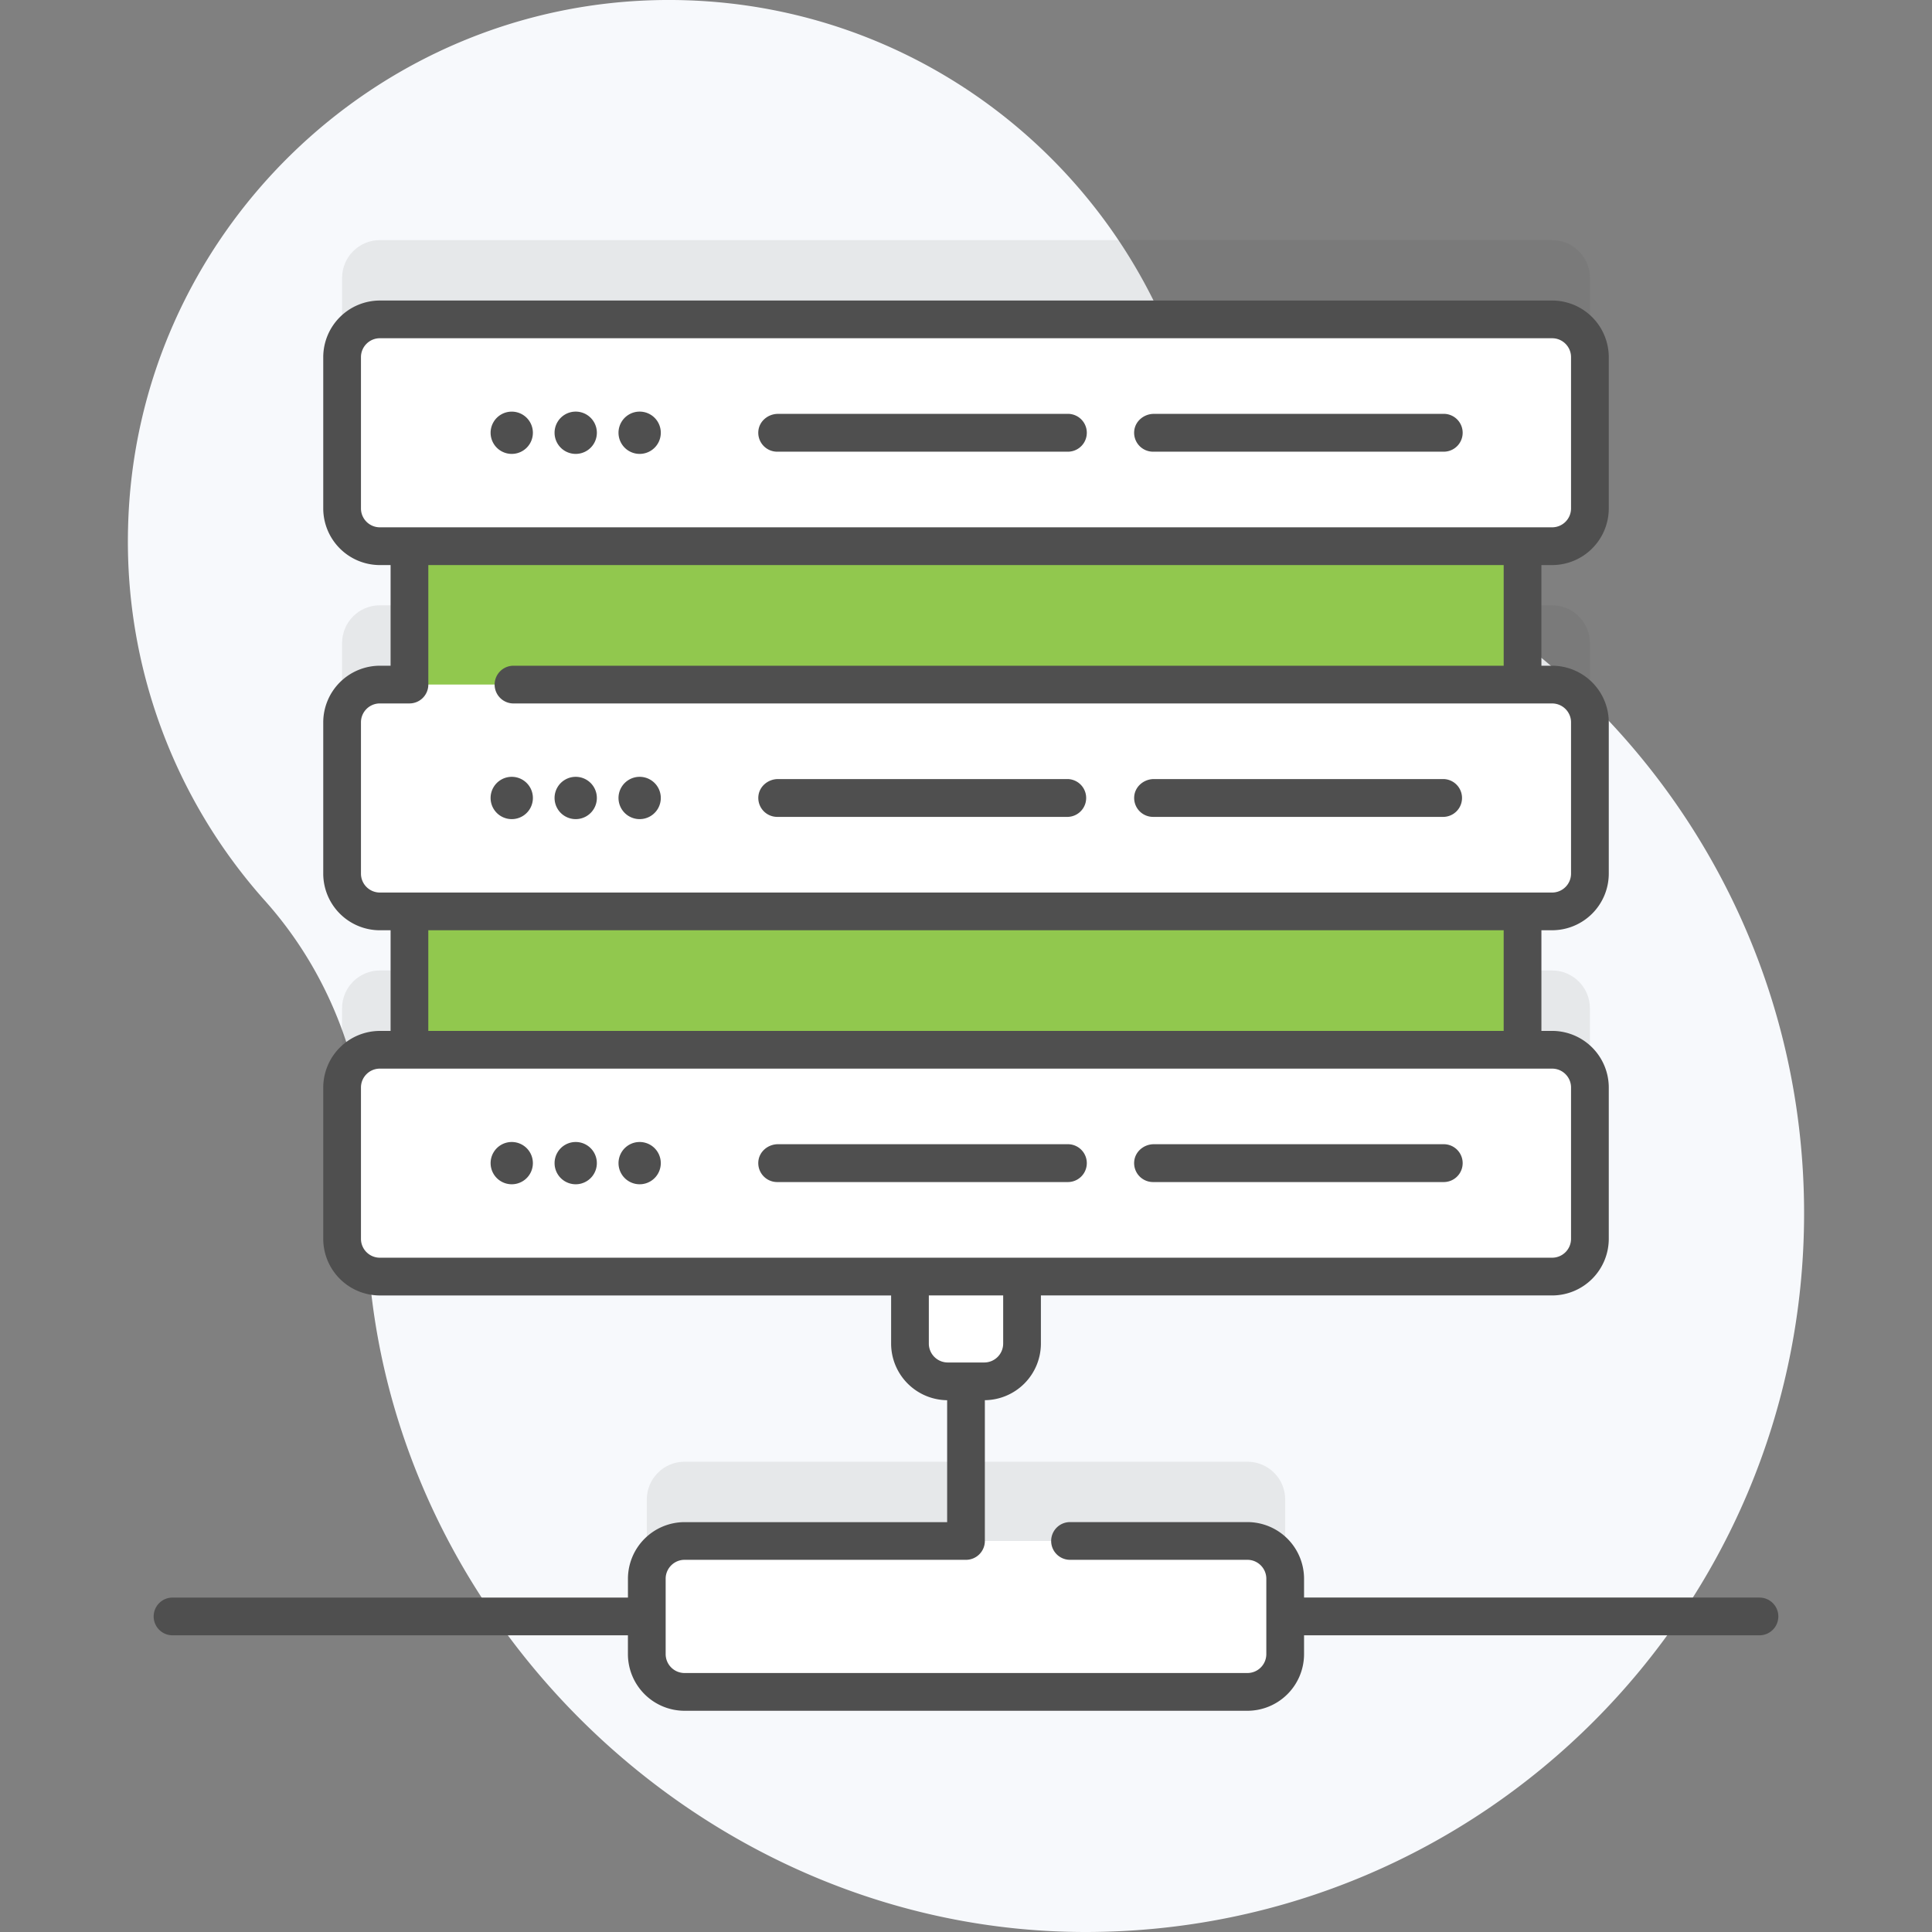 <svg xmlns="http://www.w3.org/2000/svg" width="83" height="83" fill="none" viewBox="0 0 83 83"><rect x="0" y="0" width="83" height="83" fill="#808080" stroke="none"/><path fill="#F7F9FC" d="M50.266 14.485C46.792 5.947 38.388-.06 28.588 0 16.085.077 5.805 10.162 5.502 22.661a23.155 23.155 0 0 0 5.89 16.046c3.019 3.381 4.533 7.834 4.38 12.364-.02.602-.023 1.208-.008 1.819.4 16.438 14.442 30.12 30.885 30.11 17.043-.01 30.856-13.83 30.856-30.875 0-12.494-7.422-23.254-18.098-28.113a17.828 17.828 0 0 1-9.141-9.527z"/><path fill="#4F4F4F" d="M66.681 10.316h-50.36c-.897 0-1.624.727-1.624 1.623v6.498c0 .897.727 1.623 1.623 1.623h50.361c.897 0 1.623-.726 1.623-1.623V11.94c0-.896-.727-1.623-1.623-1.623zm-.001 15.688H16.32c-.897 0-1.624.726-1.624 1.623v6.498c0 .896.727 1.623 1.623 1.623H66.68c.896 0 1.623-.727 1.623-1.623v-6.498c0-.896-.727-1.623-1.623-1.623zm0 15.689H16.32c-.897 0-1.624.727-1.624 1.623v6.498c0 .897.727 1.623 1.623 1.623H66.68c.896 0 1.623-.726 1.623-1.623v-6.498c0-.896-.727-1.623-1.623-1.623zM53.59 62.797H29.41c-.896 0-1.623.726-1.623 1.623v3.238c0 .896.727 1.623 1.623 1.623h24.18c.896 0 1.623-.727 1.623-1.623V64.42c0-.897-.727-1.623-1.623-1.623z" opacity=".1"/><path fill="#fff" d="M43.906 53.338v4.381c0 .896-.725 1.623-1.623 1.623h-1.567a1.622 1.622 0 0 1-1.623-1.623v-4.381h4.813z"/><path fill="#91C84E" d="M17.59 21.244h47.82v26.397H17.591V21.244z"/><path fill="#fff" d="M66.68 23.465H16.32a1.623 1.623 0 0 1-1.624-1.623v-6.498c0-.897.727-1.623 1.623-1.623H66.68c.896 0 1.623.726 1.623 1.623v6.498c0 .896-.727 1.623-1.623 1.623z"/><path fill="#4F4F4F" d="M21.985 19.5a.908.908 0 1 0 0-1.816.908.908 0 0 0 0 1.816zm2.748 0a.908.908 0 1 0 0-1.817.908.908 0 0 0 0 1.817zm2.747 0a.908.908 0 1 0 0-1.817.908.908 0 0 0 0 1.817zm18.397-1.72H33.424c-.425 0-.804.31-.844.732a.813.813 0 0 0 .809.893h12.488a.813.813 0 0 0 0-1.626zm16.147 0H49.571c-.424 0-.803.31-.844.732a.813.813 0 0 0 .81.893h12.487a.813.813 0 0 0 0-1.626z"/><path fill="#fff" d="M66.68 39.152H16.32a1.623 1.623 0 0 1-1.624-1.623v-6.498c0-.896.727-1.623 1.623-1.623H66.68c.896 0 1.623.727 1.623 1.623v6.498c0 .897-.727 1.623-1.623 1.623z"/><path fill="#4F4F4F" d="M21.985 35.19a.908.908 0 1 0 0-1.817.908.908 0 0 0 0 1.817zm2.748 0a.908.908 0 1 0 0-1.817.908.908 0 0 0 0 1.817zm2.747 0a.908.908 0 1 0 0-1.817.908.908 0 0 0 0 1.817zm18.398-1.721H33.425c-.424 0-.804.31-.844.733a.813.813 0 0 0 .809.892h12.488a.813.813 0 0 0 0-1.625zm16.147 0H49.572c-.424 0-.803.31-.844.733a.813.813 0 0 0 .81.892h12.487a.813.813 0 0 0 0-1.625z"/><path fill="#fff" d="M66.68 54.842H16.32a1.623 1.623 0 0 1-1.624-1.623V46.72c0-.897.727-1.623 1.623-1.623H66.68c.896 0 1.623.726 1.623 1.623v6.498c0 .896-.727 1.623-1.623 1.623z"/><path fill="#4F4F4F" d="M21.985 50.877a.908.908 0 1 0 0-1.816.908.908 0 0 0 0 1.816zm2.748 0a.908.908 0 1 0 0-1.816.908.908 0 0 0 0 1.816zm2.747 0a.908.908 0 1 0 0-1.816.908.908 0 0 0 0 1.816zm18.397-1.721H33.424c-.425 0-.804.31-.844.733a.813.813 0 0 0 .809.893h12.488a.813.813 0 0 0 0-1.626zm16.147 0H49.571c-.424 0-.803.31-.844.733a.813.813 0 0 0 .81.893h12.487a.813.813 0 0 0 0-1.626z"/><path fill="#fff" d="M53.59 72.685H29.41a1.623 1.623 0 0 1-1.623-1.623v-3.238c0-.896.727-1.623 1.623-1.623h24.18c.896 0 1.623.727 1.623 1.623v3.238c0 .896-.727 1.623-1.623 1.623z"/><path fill="#4F4F4F" d="M75.587 68.632H56.023v-.808a2.436 2.436 0 0 0-2.433-2.434h-7.621a.81.81 0 1 0 0 1.621h7.62c.449 0 .813.365.813.813v3.237a.813.813 0 0 1-.812.813H29.41a.813.813 0 0 1-.813-.813v-3.237c0-.448.365-.813.813-.813H41.5a.81.81 0 0 0 .81-.81v-6.048a2.435 2.435 0 0 0 2.408-2.432v-2.068H66.68a2.436 2.436 0 0 0 2.434-2.434v-6.498a2.436 2.436 0 0 0-2.434-2.433h-.46v-4.324h.46a2.436 2.436 0 0 0 2.434-2.434v-6.498A2.436 2.436 0 0 0 66.68 28.6h-.46v-4.324h.46a2.436 2.436 0 0 0 2.434-2.433v-6.498a2.436 2.436 0 0 0-2.434-2.434H16.32a2.436 2.436 0 0 0-2.433 2.434v6.498a2.436 2.436 0 0 0 2.433 2.433h.46V28.6h-.46a2.436 2.436 0 0 0-2.433 2.433v6.499a2.436 2.436 0 0 0 2.433 2.433h.46v4.324h-.46a2.436 2.436 0 0 0-2.433 2.433v6.498a2.436 2.436 0 0 0 2.433 2.434h21.963v2.068a2.435 2.435 0 0 0 2.407 2.432v5.238H29.41a2.436 2.436 0 0 0-2.433 2.433v.808H7.412a.81.81 0 1 0 0 1.621h19.564v.809a2.436 2.436 0 0 0 2.434 2.433h24.18a2.436 2.436 0 0 0 2.433-2.433v-.809h19.565a.81.81 0 1 0 0-1.621zm-60.08-46.79v-6.498c0-.448.364-.813.812-.813h50.362c.448 0 .812.365.812.813v6.498a.813.813 0 0 1-.812.812H16.319a.813.813 0 0 1-.812-.812zm0 15.689v-6.499c0-.448.364-.812.812-.812h1.272a.81.81 0 0 0 .81-.81v-5.135h46.198V28.6H22.06a.81.81 0 0 0 0 1.621h44.62c.448 0 .813.364.813.812v6.499a.813.813 0 0 1-.812.812H16.319a.813.813 0 0 1-.812-.813zm2.894 2.433h46.198v4.324H18.4v-4.324zm-2.894 13.255v-6.498c0-.448.364-.812.812-.812h50.362c.448 0 .812.364.812.812v6.498a.813.813 0 0 1-.812.813H16.319a.813.813 0 0 1-.812-.813zm24.396 4.502v-2.068h3.194v2.068a.813.813 0 0 1-.813.812h-1.569a.814.814 0 0 1-.812-.812z"/></svg>